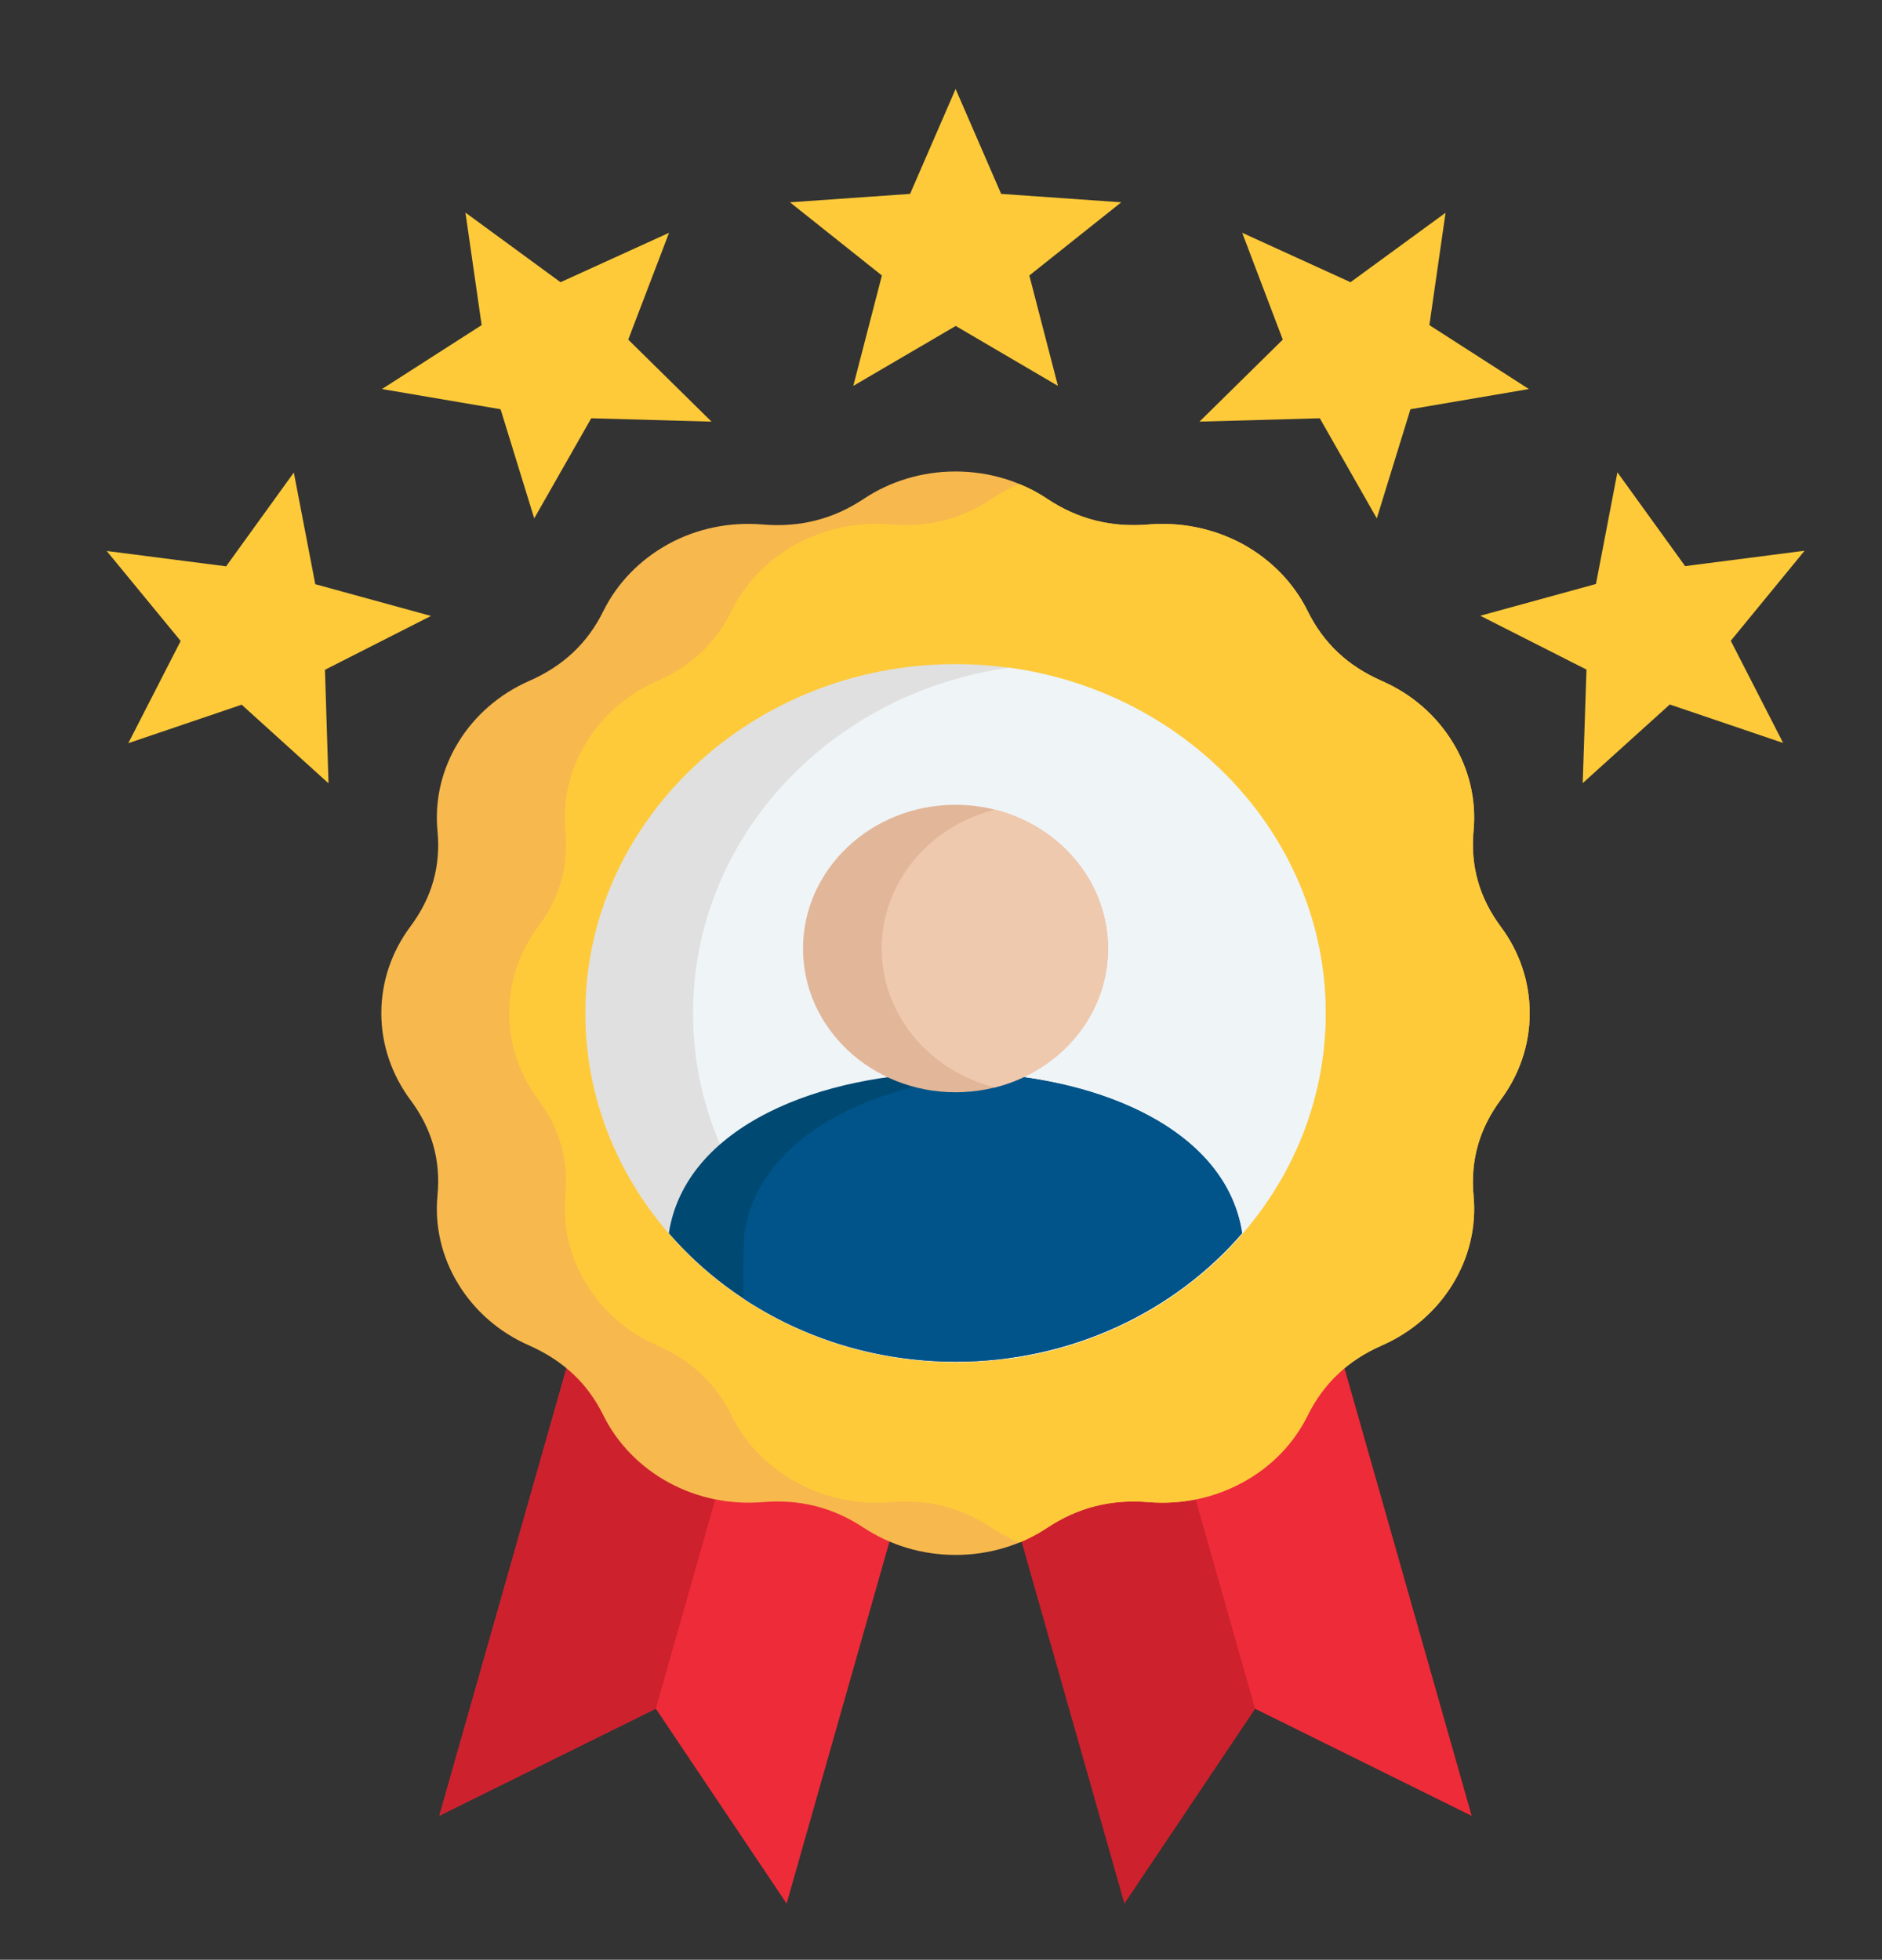 <?xml version="1.0" encoding="UTF-8"?>
<svg id="Layer_1" xmlns="http://www.w3.org/2000/svg" width="89.48" height="93.19" version="1.1" viewBox="0 0 89.48 93.19">
  <rect x="0" y="0" width="89.48" height="93.19" fill="#333333" stroke="none"/>
  <!-- Generator: Adobe Illustrator 29.2.1, SVG Export Plug-In . SVG Version: 2.1.0 Build 116)  -->
  <defs>
    <style>
      .st0 {
        fill: #eff4f7;
      }

      .st0, .st1, .st2, .st3, .st4, .st5, .st6, .st7, .st8, .st9 {
        fill-rule: evenodd;
      }

      .st1 {
        fill: #e2b698;
      }

      .st2 {
        fill: #e0e0e0;
      }

      .st3 {
        fill: #00548a;
      }

      .st4 {
        fill: #004972;
      }

      .st5 {
        fill: #efc9ae;
      }

      .st6 {
        fill: #ee2b39;
      }

      .st7 {
        fill: #cd212d;
      }

      .st8 {
        fill: #feca39;
      }

      .st9 {
        fill: #f7b84e;
      }
    </style>
  </defs>
  <path class="st7" d="M45.43,62.24l16.51-4.17,8.03,28.27-10.29-5.09-6.22,9.27-8.03-28.27Z"/>
  <path class="st6" d="M53.68,60.15l8.25-2.08,8.03,28.27-10.29-5.09-5.99-21.09ZM45.43,62.24l-16.51-4.17-8.03,28.27,10.29-5.09,6.22,9.27,8.03-28.27Z"/>
  <path class="st7" d="M37.17,60.15l-8.25-2.08-8.03,28.27,10.29-5.09,5.99-21.09Z"/>
  <path class="st9" d="M41.07,23.72c1.23-.82,2.74-1.3,4.36-1.3s3.13.48,4.36,1.3c1.46.97,3.04,1.37,4.82,1.22,1.56-.13,3.12.2,4.47.93,1.35.74,2.43,1.85,3.09,3.18.75,1.53,1.91,2.62,3.53,3.33,1.42.62,2.59,1.64,3.37,2.92.78,1.27,1.13,2.74.99,4.21-.15,1.68.27,3.17,1.29,4.55.87,1.16,1.38,2.59,1.38,4.12s-.51,2.95-1.38,4.12c-1.02,1.38-1.44,2.87-1.29,4.55.14,1.47-.21,2.94-.99,4.21-.78,1.28-1.96,2.3-3.37,2.92-1.62.71-2.77,1.8-3.53,3.33-.66,1.34-1.74,2.45-3.09,3.18-1.41.77-2.96,1.06-4.47.94-1.78-.15-3.36.25-4.82,1.22-1.24.82-2.74,1.29-4.36,1.29s-3.13-.48-4.36-1.29c-1.47-.97-3.04-1.37-4.82-1.22-1.5.12-3.06-.17-4.47-.94-1.35-.74-2.43-1.85-3.09-3.18-.75-1.53-1.91-2.61-3.53-3.33-1.42-.62-2.59-1.64-3.37-2.92-.78-1.27-1.13-2.74-.99-4.21.16-1.68-.26-3.17-1.29-4.55-.86-1.16-1.38-2.59-1.38-4.12s.51-2.95,1.38-4.12c1.03-1.38,1.45-2.87,1.29-4.55-.14-1.47.21-2.94.99-4.21.78-1.28,1.96-2.3,3.37-2.92,1.62-.71,2.78-1.8,3.53-3.33.66-1.33,1.74-2.44,3.09-3.18,1.35-.74,2.91-1.06,4.47-.93,1.78.15,3.36-.25,4.82-1.22h0Z"/>
  <path class="st8" d="M48.47,23.02c.47.19.91.42,1.32.7,1.46.97,3.04,1.37,4.82,1.22,1.56-.13,3.12.2,4.47.93,1.35.74,2.43,1.85,3.09,3.18.75,1.53,1.91,2.62,3.53,3.33,1.42.62,2.59,1.64,3.37,2.92.78,1.27,1.13,2.74.99,4.21-.15,1.68.27,3.17,1.29,4.55.87,1.16,1.38,2.59,1.38,4.12s-.51,2.95-1.38,4.12c-1.02,1.38-1.44,2.87-1.29,4.55.14,1.47-.21,2.94-.99,4.21-.78,1.28-1.96,2.3-3.37,2.92-1.62.71-2.77,1.8-3.53,3.33-.66,1.34-1.74,2.45-3.09,3.18-1.41.77-2.96,1.06-4.47.94-1.78-.15-3.36.25-4.82,1.22-.41.27-.85.51-1.32.7-.46-.19-.91-.43-1.32-.7-1.46-.97-3.04-1.37-4.82-1.22-1.5.12-3.06-.17-4.46-.94s-2.46-1.89-3.09-3.18c-.75-1.53-1.91-2.61-3.53-3.33-1.42-.62-2.59-1.64-3.37-2.92-.79-1.27-1.13-2.74-1-4.21.16-1.68-.26-3.17-1.29-4.55-.86-1.16-1.38-2.59-1.38-4.12s.51-2.95,1.38-4.12c1.03-1.38,1.45-2.87,1.29-4.55-.13-1.42.18-2.89,1-4.21.78-1.28,1.96-2.3,3.37-2.92,1.62-.71,2.77-1.8,3.53-3.33.66-1.34,1.74-2.45,3.09-3.18,1.35-.74,2.91-1.06,4.46-.93,1.78.15,3.36-.25,4.82-1.22.41-.27.85-.51,1.32-.7h0Z"/>
  <path class="st2" d="M45.43,64.78c9.69,0,17.6-7.46,17.6-16.6s-7.91-16.6-17.6-16.6-17.6,7.46-17.6,16.6,7.91,16.6,17.6,16.6h0Z"/>
  <path class="st0" d="M47.99,31.75c8.51,1.17,15.04,8.08,15.04,16.43s-6.53,15.26-15.04,16.43c-8.51-1.17-15.04-8.08-15.04-16.43s6.53-15.26,15.04-16.43h0Z"/>
  <path class="st8" d="M45.43,4.22l2.17,5,5.71.4-4.37,3.48,1.36,5.25-4.86-2.85-4.87,2.85,1.36-5.25-4.37-3.48,5.71-.4,2.17-5h0ZM5.07,26.2l5.68.73,3.22-4.46,1.02,5.31,5.5,1.51-5.04,2.56.17,5.4-4.13-3.74-5.39,1.83,2.49-4.86-3.51-4.27h0ZM85.79,26.2l-3.5,4.27,2.49,4.86-5.39-1.83-4.14,3.74.18-5.4-5.05-2.56,5.5-1.51,1.02-5.31,3.22,4.46,5.67-.73h0ZM68.73,10.11l-.77,5.35,4.73,3.04-5.63.96-1.6,5.19-2.71-4.76-5.72.16,3.96-3.9-1.93-5.08,5.15,2.35,4.53-3.31h0ZM22.13,10.11l4.52,3.31,5.16-2.35-1.94,5.08,3.96,3.9-5.72-.16-2.71,4.76-1.6-5.19-5.64-.96,4.74-3.04-.77-5.35h0Z"/>
  <path class="st4" d="M31.8,58.64c1.57-10.18,25.69-10.18,27.25,0-3.22,3.73-8.13,6.11-13.62,6.11s-10.41-2.39-13.63-6.11Z"/>
  <path class="st3" d="M47.22,51.07c5.78.43,11.13,2.95,11.84,7.57-3.22,3.73-8.13,6.11-13.62,6.11-3.75,0-7.22-1.11-10.07-2.99-.08-1.06-.02-2.41.02-3.12.71-4.62,6.06-7.14,11.84-7.57Z"/>
  <path class="st1" d="M45.43,38.27c4,0,7.25,3.06,7.25,6.84s-3.25,6.83-7.25,6.83-7.25-3.06-7.25-6.83,3.24-6.84,7.25-6.84Z"/>
  <path class="st5" d="M47.3,38.5c3.09.78,5.38,3.44,5.38,6.61s-2.28,5.82-5.38,6.6c-3.09-.78-5.38-3.44-5.38-6.6s2.28-5.83,5.38-6.61h0Z"/>
</svg>